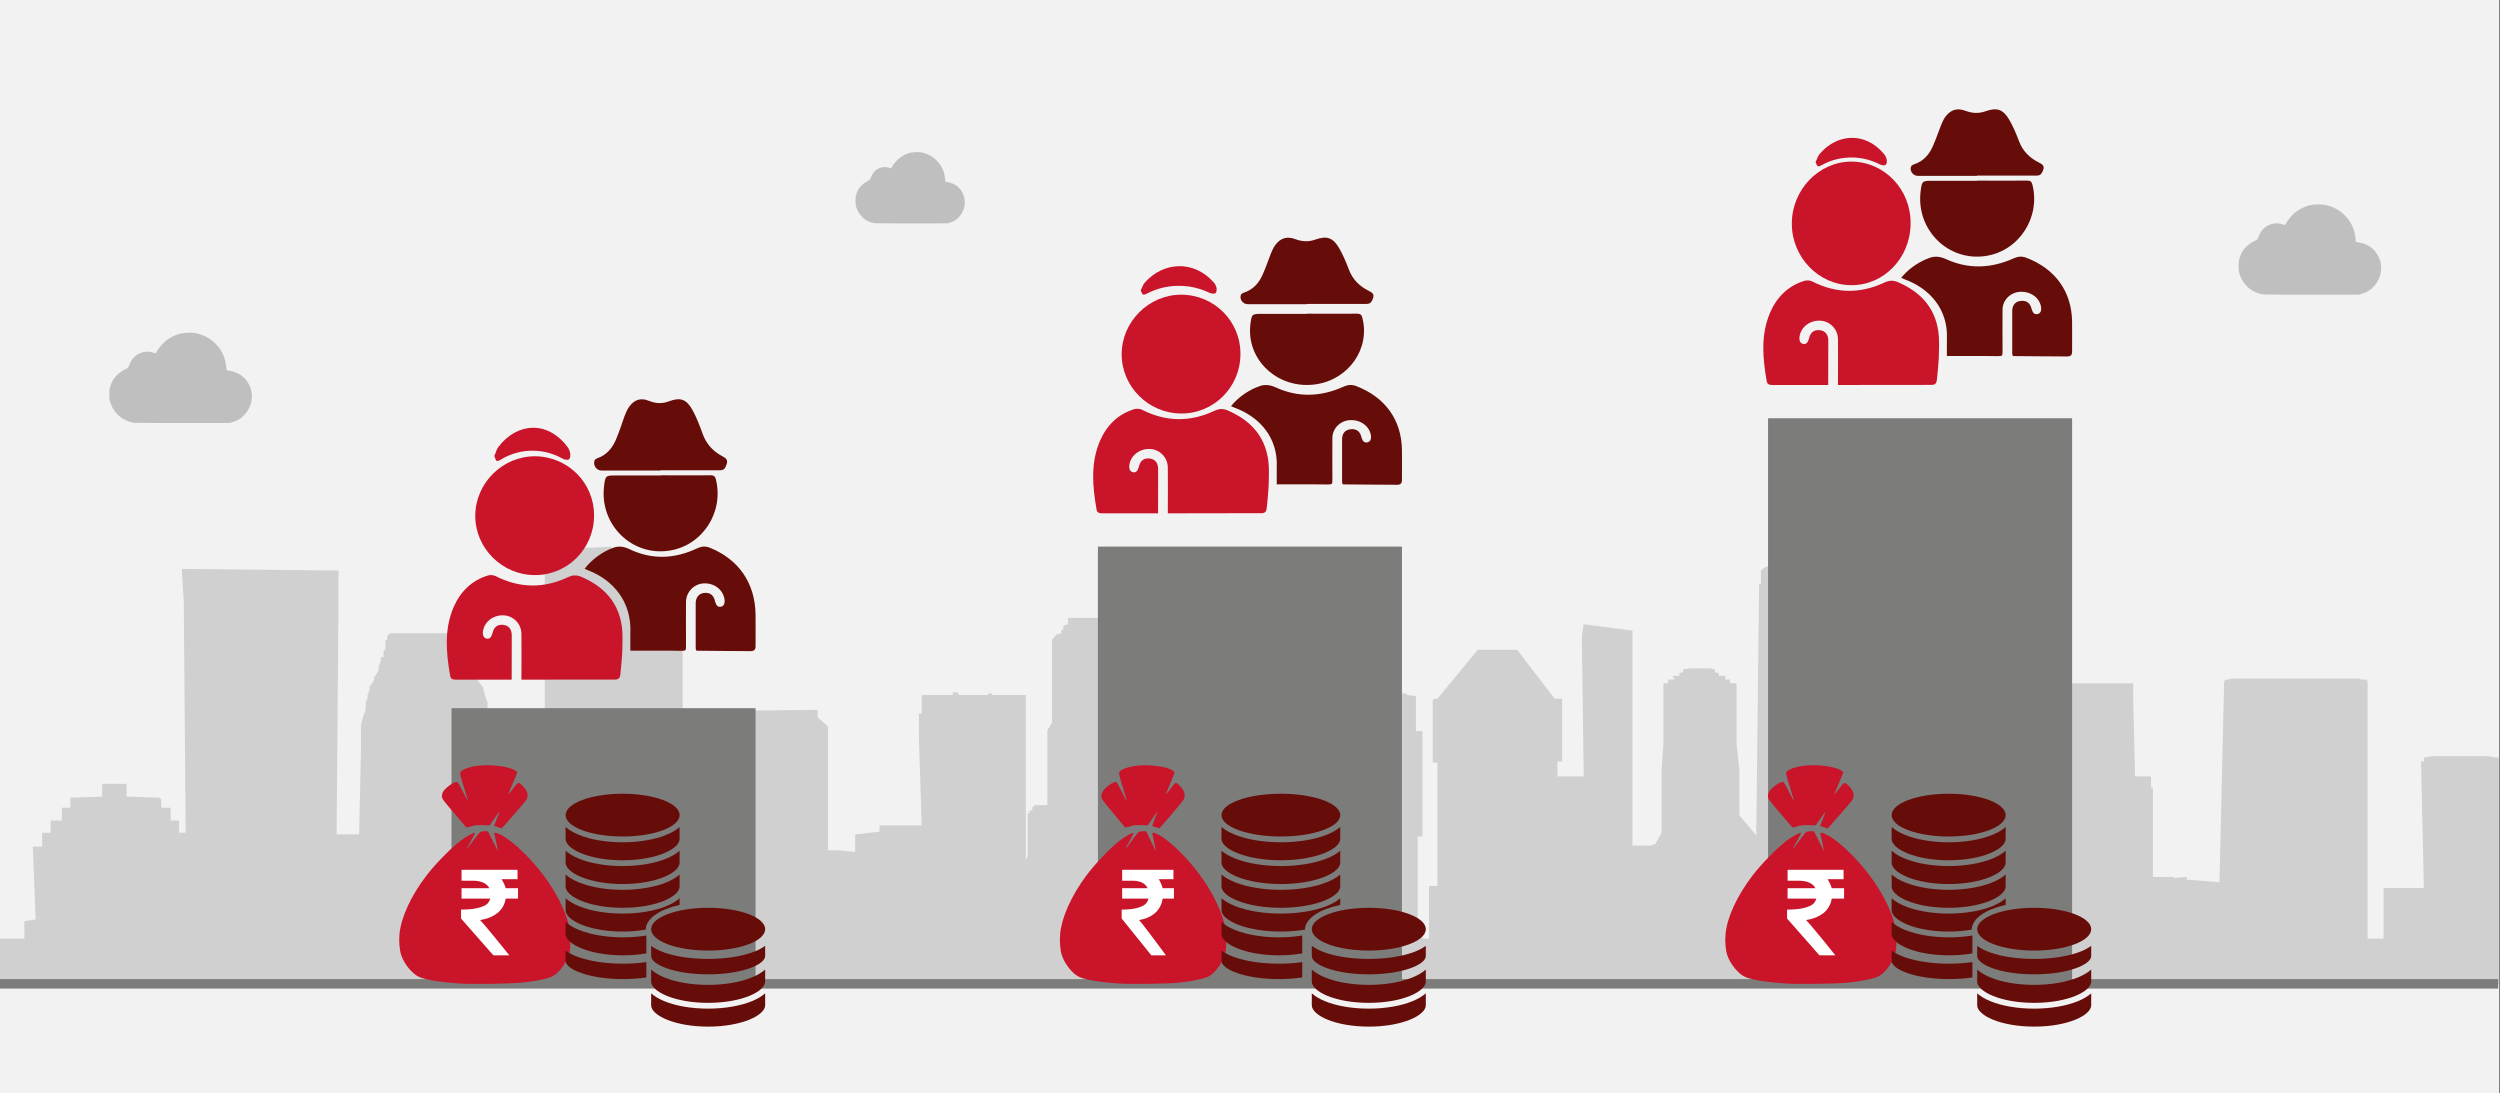 <svg width="526" height="230" xmlns="http://www.w3.org/2000/svg" xmlns:xlink="http://www.w3.org/1999/xlink" overflow="hidden"><rect width="100%" height="100%" fill="#808080" stroke="none"/><defs><clipPath id="clip0"><path d="M0 0 526 0 526 230 0 230Z" fill-rule="evenodd" clip-rule="evenodd"/></clipPath><clipPath id="clip1"><path d="M180 32 203 32 203 48 180 48Z" fill-rule="evenodd" clip-rule="evenodd"/></clipPath><clipPath id="clip2"><path d="M180 32 203 32 203 48 180 48Z" fill-rule="evenodd" clip-rule="evenodd"/></clipPath><clipPath id="clip3"><path d="M180 32 203 32 203 48 180 48Z" fill-rule="evenodd" clip-rule="evenodd"/></clipPath><clipPath id="clip4"><path d="M23 69 53 69 53 90 23 90Z" fill-rule="evenodd" clip-rule="evenodd"/></clipPath><clipPath id="clip5"><path d="M23 69 53 69 53 90 23 90Z" fill-rule="evenodd" clip-rule="evenodd"/></clipPath><clipPath id="clip6"><path d="M23 69 53 69 53 90 23 90Z" fill-rule="evenodd" clip-rule="evenodd"/></clipPath><clipPath id="clip7"><path d="M471 43 501 43 501 63 471 63Z" fill-rule="evenodd" clip-rule="evenodd"/></clipPath><clipPath id="clip8"><path d="M471 43 501 43 501 63 471 63Z" fill-rule="evenodd" clip-rule="evenodd"/></clipPath><clipPath id="clip9"><path d="M471 43 501 43 501 63 471 63Z" fill-rule="evenodd" clip-rule="evenodd"/></clipPath></defs><g clip-path="url(#clip0)"><rect x="0" y="0" width="525.239" height="230" fill="#FFFFFF" transform="scale(1.001 1)"/><rect x="0" y="0" width="525.239" height="230" fill="#F2F2F2" transform="scale(1.001 1)"/><path d="M525.239 90.881 525.239 44.433 522.874 44.097 511.246 44.097 509.472 44.433 509.472 44.433 509.472 45.217 508.88 45.217 508.88 45.44 509.472 71.854 503.756 71.854 500.997 71.854 500.997 82.487 497.647 82.487 497.647 28.54 497.647 28.316 497.252 27.98 496.267 27.98 495.873 27.757 494.493 27.757 493.508 27.757 471.237 27.757 469.857 27.757 468.872 27.757 468.478 27.98 467.886 27.98 467.492 28.316 466.507 70.623 459.609 70.063 459.609 69.504 456.849 69.728 456.849 69.504 456.258 69.504 455.864 69.504 454.878 69.504 453.893 69.504 453.499 69.504 452.513 69.504 452.513 50.701 452.119 50.701 452.119 48.35 451.725 48.35 448.769 48.35 448.375 32.01 448.375 29.324 448.375 28.764 447.98 28.764 430.637 28.764 430.242 28.764 430.242 29.324 430.242 32.01 430.242 48.127 429.848 48.127 426.498 48.127 422.753 48.127 421.768 48.127 421.768 37.046 419.008 36.711 393.387 37.046 393.978 9.737 393.387 9.513 393.387 8.954 393.387 7.946 393.387 6.827 391.022 3.917 390.234 3.917 372.102 3.917 370.722 4.477 370.131 5.037 370.131 6.044 370.131 7.163 370.131 7.946 369.737 7.946 369.737 8.73 369.145 60.774 365.598 56.521 365.598 47.007 365.006 41.523 365.006 28.764 363.627 28.764 363.627 28.764 363.627 27.98 362.641 27.98 362.641 27.98 362.641 27.197 361.853 27.197 361.262 27.197 361.262 26.637 360.473 26.414 360.473 26.414 360.473 25.854 359.488 25.63 355.349 25.63 353.772 25.854 353.772 26.414 353.772 26.414 352.984 26.637 352.984 27.197 352.984 27.197 351.604 27.197 351.999 27.98 351.604 27.98 350.619 27.98 350.619 28.764 350.619 28.764 349.634 28.764 349.634 41.523 349.239 47.007 349.239 60.214 347.86 62.676 347.269 62.676 347.269 62.9 345.889 62.9 345.889 62.9 344.115 62.9 344.115 62.9 343.13 62.9 343.13 29.324 343.13 17.684 332.881 16.341 332.487 18.803 332.881 48.35 327.363 48.35 327.363 47.343 327.363 47.343 327.363 45.217 327.363 45.217 327.757 45.217 327.757 45.217 328.348 45.217 328.348 45.217 328.348 45.217 328.348 32.234 328.348 32.01 328.348 32.01 328.348 32.01 327.757 32.01 327.757 32.01 327.363 32.01 327.363 32.01 326.771 32.01 326.771 32.01 326.771 32.01 318.888 21.713 310.61 21.713 302.135 32.01 302.135 32.01 302.135 32.01 302.135 32.01 302.135 32.01 301.741 32.01 301.741 32.01 301.15 32.234 301.15 32.234 301.15 32.234 301.15 45.217 301.15 45.217 301.15 45.217 301.15 45.44 301.741 45.44 302.135 45.44 302.135 45.44 302.135 47.567 302.135 47.567 302.135 47.567 302.135 71.406 300.362 71.406 300.362 82.487 298.982 82.487 298.982 79.017 297.997 79.017 297.997 60.998 298.982 60.998 298.982 38.837 297.602 38.837 297.602 31.45 295.632 31.226 295.632 31.226 295.632 30.89 295.237 30.89 295.237 30.89 294.646 30.89 294.646 30.89 294.252 30.89 294.252 30.667 293.858 30.667 293.267 30.667 292.872 30.667 292.478 30.667 291.099 30.331 289.128 30.667 289.128 30.667 288.734 30.667 288.142 30.667 287.748 30.667 287.748 30.667 287.354 30.89 286.763 30.89 286.763 30.89 286.368 30.89 286.368 30.89 286.368 31.226 286.368 31.226 284.398 31.45 284.398 38.837 283.018 38.837 283.018 60.998 284.003 60.998 284.003 79.017 280.85 79.017 280.85 64.243 273.361 64.243 272.375 64.243 272.375 65.027 272.375 65.027 270.01 65.027 268.631 65.027 268.631 61.557 267.645 61.557 267.645 57.304 266.266 57.304 266.266 57.304 266.266 57.304 266.266 57.304 265.871 57.304 265.871 57.304 265.477 57.304 265.477 57.304 264.886 57.304 264.886 57.304 264.492 57.304 264.492 57.304 263.9 57.304 262.521 57.304 261.732 57.304 261.732 54.954 259.762 54.954 257.397 54.954 257.397 58.983 257.397 58.983 256.608 58.983 256.608 62.676 255.623 62.676 255.623 64.467 255.229 64.467 255.229 64.467 254.637 64.467 254.637 64.467 254.637 62.9 252.864 62.9 252.864 61.557 252.864 61.333 250.893 61.557 250.893 54.394 243.6 54.73 243.6 62.9 242.615 62.9 242.615 82.487 242.615 82.487 242.615 73.757 238.87 73.757 238.87 63.124 237.491 57.64 236.899 38.613 236.111 37.046 236.111 19.586 235.52 18.467 234.731 18.243 234.731 17.684 234.731 17.46 234.14 17.46 234.14 16.676 234.14 16.676 233.352 16.341 233.352 15.333 233.352 14.998 232.761 14.998 224.877 14.998 224.483 14.998 224.483 15.333 224.483 16.341 223.497 16.676 223.497 16.676 223.497 17.46 223.103 17.46 223.103 17.684 223.103 18.243 222.118 18.467 221.132 19.586 221.132 37.046 220.147 38.613 220.147 54.954 220.147 54.73 220.147 54.73 220.147 54.394 220.147 54.394 217.979 54.394 217.388 54.394 217.388 54.73 217.388 54.73 216.994 54.73 216.994 54.954 216.994 55.289 216.994 55.289 216.994 55.289 216.994 55.513 216.402 55.513 216.402 55.513 216.402 56.073 216.008 56.073 216.008 56.073 216.008 65.027 215.614 66.034 215.614 40.404 215.614 38.837 215.614 35.144 215.614 35.144 215.614 33.8 215.614 31.226 208.519 31.226 208.519 30.89 207.73 30.89 207.73 31.226 201.621 31.226 201.227 30.667 200.241 30.667 200.241 31.226 193.737 31.226 193.737 33.8 193.737 35.144 193.146 35.144 193.146 38.837 193.146 40.404 193.737 58.647 185.262 58.647 184.868 58.647 184.868 59.99 184.868 59.99 179.744 60.55 179.744 64.243 176.394 63.907 174.028 63.907 174.028 55.737 174.028 55.737 174.028 37.83 171.861 35.927 171.861 35.927 171.861 34.584 171.861 34.36 149.393 34.584 149.393 68.496 146.633 68.496 146.633 68.944 143.48 67.713 143.48 10.297 142.494 10.073 141.115 9.513 138.356 9.29 135.005 8.954 131.26 8.954 129.487 8.954 129.487 3.917 128.501 0 124.757 0.224 121.012 0.224 118.253 0.783 115.888 1.007 114.902 1.567 114.508 2.127 114.508 10.521 114.508 76.331 114.114 76.331 113.128 76.331 112.734 64.467 112.143 62.341 112.143 60.55 111.749 58.983 110.763 57.864 110.369 57.304 107.019 57.08 105.639 57.08 105.245 57.864 104.259 58.647 103.865 60.214 103.865 62.117 103.274 42.307 103.274 40.74 103.274 40.74 103.274 40.404 103.274 39.061 103.274 37.494 102.88 35.927 102.486 34.36 102.486 32.793 101.894 31.226 101.5 29.547 100.515 28.316 100.121 26.637 99.529 25.071 98.741 24.063 98.741 23.727 99.135 23.504 99.135 23.28 99.135 23.28 99.135 23.28 98.741 23.28 98.741 22.944 98.741 22.496 98.741 21.937 98.15 21.713 98.15 21.153 98.15 20.817 98.15 20.37 98.15 20.034 97.755 19.586 97.755 19.251 97.755 18.803 97.361 18.243 81.989 18.243 81.397 18.803 81.397 19.027 81.397 19.586 81.003 19.81 81.003 20.37 81.003 20.817 81.003 21.153 81.003 21.713 80.609 21.937 80.609 22.496 80.609 22.72 80.609 23.28 80.018 23.28 80.018 24.287 79.623 25.071 79.623 25.854 79.229 26.637 78.638 27.533 78.638 27.98 78.244 28.764 77.653 29.547 77.653 30.331 77.258 31.226 77.258 32.01 76.864 32.793 76.864 34.36 76.273 35.927 75.879 37.494 75.879 39.061 75.879 40.74 75.879 40.964 75.879 42.307 75.485 60.55 70.754 60.55 71.149 11.08 71.149 5.037 38.235 4.701 38.235 5.484 38.629 11.64 39.023 60.214 37.644 60.214 37.644 57.64 37.644 57.64 37.644 57.64 37.644 57.64 37.644 57.64 35.87 57.64 35.87 55.289 35.87 55.289 35.87 54.954 35.87 54.954 35.87 54.954 35.279 54.954 33.899 54.954 33.899 53.163 33.899 53.163 33.505 52.827 33.505 52.827 33.505 52.827 33.505 52.827 26.607 52.603 26.607 52.38 26.607 52.38 26.607 52.38 26.607 52.38 26.607 52.044 26.607 52.044 26.607 51.82 26.607 51.484 26.607 51.26 26.607 51.26 26.607 51.036 26.607 50.701 26.607 50.701 26.607 50.701 26.607 50.701 26.607 49.917 21.483 49.917 21.483 52.603 14.782 52.827 14.782 52.827 14.782 52.827 14.782 54.954 13.008 54.954 13.008 54.954 13.008 54.954 13.008 54.954 13.008 57.64 11.234 57.64 10.643 57.64 10.643 57.64 10.643 57.64 10.643 57.64 10.643 60.214 9.263 60.214 9.263 60.214 9.263 60.214 8.869 60.214 8.869 60.214 8.869 60.214 8.869 60.214 8.869 60.214 8.869 63.124 6.898 63.124 7.489 78.457 5.124 78.793 5.124 82.487 0 82.487 0 92 525.239 92 525.239 90.881Z" fill="#D0D0D0" fill-rule="evenodd" transform="matrix(1.001 0 -0 1 0 115)"/><path d="M0 0 525.087 0" stroke="#7C7C7B" stroke-width="1.997" stroke-miterlimit="8" fill="none" fill-rule="evenodd" transform="matrix(1.001 0 -0 1 0 207)"/><rect x="0" y="0" width="63.907" height="119" fill="#7C7C7B" transform="matrix(1.001 0 -0 1 372 88)"/><path d="M18.646 22C17.656 22 16.682 22 15.692 22 15.709 18.862 15.726 14.517 15.692 12.344 15.658 10.223 14.001 8.551 11.934 8.465 9.765 8.379 7.904 9.81 7.613 11.81 7.494 12.672 7.767 13.241 8.382 13.362 8.98 13.482 9.355 13.12 9.595 12.258 9.885 10.948 10.636 10.344 11.849 10.465 12.976 10.585 13.659 11.361 13.659 12.672 13.659 15.086 13.659 18.948 13.642 22 9.714 22 5.786 21.983 1.841 22 1.192 22 0.833 21.828 0.714 21.19-0.14 16.293-0.567 11.448 1.431 6.758 2.883 3.447 5.223 1.137 8.689 0.068 9.168-0.053 9.851-0.019 10.295 0.223 15.333 2.792 20.422 2.826 25.495 0.43 26.468-0.019 27.271-0.053 28.244 0.344 32.924 2.344 36.067 5.602 36.801 10.81 37.04 12.603 36.92 14.431 36.886 16.276 36.801 17.827 36.647 19.414 36.477 20.965 36.391 21.655 36.118 21.983 35.315 21.983 29.782 21.966 24.214 22 18.646 22L18.646 22 18.646 22Z" fill="#C91429" fill-rule="evenodd" transform="matrix(1.001 0 -0 1 371 59)"/><path d="M9.621 20.918C9.621 19.629 9.587 18.49 9.621 17.366 9.912 11.041 5.975 6.713 0.805 4.798 0.514 4.682 0.325 4.599 0 4.451 1.455 2.7 3.184 1.445 5.204 0.553 5.324 0.52 5.41 0.47 5.529 0.437 6.779-0.141 7.909-0.141 9.33 0.47 14.106 2.7 18.951 2.502 23.727 0.322 24.651-0.075 25.422-0.108 26.346 0.239 32.406 2.584 35.813 7.308 35.933 13.584 35.967 15.698 35.933 17.796 35.933 19.91 35.967 20.62 35.693 21 34.923 21 31.208 20.967 27.442 20.967 23.675 20.918 23.59 20.918 23.556 20.884 23.436 20.835 23.402 20.686 23.35 20.488 23.35 20.323 23.35 17.35 23.35 14.393 23.35 11.421 23.35 10.165 24.035 9.422 25.165 9.307 26.38 9.191 27.151 9.769 27.425 11.024 27.664 11.834 28.024 12.197 28.64 12.081 29.256 11.966 29.53 11.421 29.41 10.595 29.119 8.679 27.27 7.308 25.079 7.391 23.008 7.473 21.364 9.075 21.313 11.09 21.279 13.783 21.313 16.524 21.313 19.216 21.313 19.415 21.313 19.646 21.313 19.844 21.313 20.901 21.313 20.934 20.218 20.934 18.352 20.901 16.503 20.901 14.637 20.901 13.216 20.901 11.846 20.901 10.425 20.901 10.186 20.918 9.895 20.918 9.621 20.918L9.621 20.918Z" fill="#660D0A" fill-rule="evenodd" transform="matrix(1.001 0 -0 1 400 54)"/><path d="M24.963 13.062C24.929 20.261 19.354 26.035 12.524 26 5.644 26-0.05 20.085 0 12.974 0.034 5.862 5.728 0 12.524 0 19.489 0.035 25.048 5.862 24.963 13.062L24.963 13.062Z" fill="#C91429" fill-rule="evenodd" transform="matrix(1.001 0 -0 1 377 34)"/><path d="M12.019 0C15.537 0 19.004 0.034 22.489 0 23.25 0 23.453 0.274 23.605 0.889 25.314 7.8 20.764 14.795 13.812 15.856 5.947 17.07-0.802 10.434 0.077 2.429 0.365 0.034 0.365 0.034 2.716 0.034 5.828 0.034 8.94 0.034 12.019 0.034 12.019 0.034 12.019 0.034 12.019 0L12.019 0Z" fill="#660D0A" fill-rule="evenodd" transform="matrix(1.001 0 -0 1 404 38)"/><path d="M13.954 14C9.829 14 5.67 14 1.511 14 0.521 14-0.267 12.989 0.085 12.043 0.169 11.845 0.404 11.695 0.605 11.612 2.752 10.949 4.01 9.407 4.798 7.451 5.385 6.108 5.871 4.698 6.374 3.372 6.576 2.908 6.777 2.427 7.012 1.996 8.118 0.189 9.661-0.442 11.64 0.354 13.066 0.868 14.374 0.902 15.799 0.388 18.13-0.425 19.405-0.01 20.679 2.112 21.518 3.554 22.189 5.13 22.776 6.705 23.564 8.777 24.956 10.187 26.901 11.165 28.092 11.745 28.176 12.11 27.656 13.237 27.371 13.834 26.985 13.95 26.398 13.95 22.239 13.95 18.113 13.95 13.954 13.95L13.954 14 13.954 14Z" fill="#660D0A" fill-rule="evenodd" transform="matrix(1.001 0 -0 1 402 23)"/><path d="M0 5.083C0.279 4.572 0.427 3.952 0.771 3.502 4.414-0.929 10.419-1.362 14.373 3.394 14.652 3.719 14.882 4.169 14.947 4.572 15.029 4.943 14.947 5.517 14.718 5.703 14.488 5.842 13.864 5.78 13.52 5.594 11.731 4.68 9.795 4.169 7.744 4.138 5.415 4.107 3.249 4.649 1.28 5.749 1.001 5.904 0.623 6.074 0.459 5.966 0.23 5.826 0.197 5.455 0 5.083L0 5.083Z" fill="#C91429" fill-rule="evenodd" transform="matrix(1.001 0 -0 1 382 29)"/><rect x="0" y="0" width="63.907" height="92" fill="#7C7C7B" transform="matrix(1.001 0 -0 1 231 115)"/><path d="M18.646 22C17.656 22 16.682 22 15.692 22 15.709 18.862 15.726 14.517 15.692 12.344 15.658 10.223 14.001 8.551 11.934 8.465 9.765 8.379 7.904 9.81 7.613 11.81 7.494 12.672 7.767 13.241 8.382 13.362 8.98 13.482 9.355 13.12 9.595 12.258 9.885 10.948 10.636 10.344 11.849 10.465 12.976 10.585 13.659 11.361 13.659 12.672 13.659 15.086 13.659 18.948 13.642 22 9.714 22 5.786 21.983 1.841 22 1.192 22 0.833 21.828 0.714 21.19-0.14 16.293-0.567 11.448 1.431 6.758 2.883 3.447 5.223 1.137 8.689 0.068 9.168-0.053 9.851-0.019 10.295 0.223 15.333 2.792 20.422 2.826 25.495 0.43 26.468-0.019 27.271-0.053 28.244 0.344 32.924 2.344 36.067 5.602 36.801 10.81 37.04 12.603 36.92 14.431 36.886 16.276 36.801 17.827 36.647 19.414 36.477 20.965 36.391 21.655 36.118 21.983 35.315 21.983 29.782 21.966 24.214 22 18.646 22L18.646 22 18.646 22Z" fill="#C91429" fill-rule="evenodd" transform="matrix(1.001 0 -0 1 230 86)"/><path d="M9.621 20.918C9.621 19.629 9.587 18.49 9.621 17.366 9.912 11.041 5.975 6.713 0.805 4.798 0.514 4.682 0.325 4.599 0 4.451 1.455 2.7 3.184 1.445 5.204 0.553 5.324 0.52 5.41 0.47 5.529 0.437 6.779-0.141 7.909-0.141 9.33 0.47 14.106 2.7 18.951 2.502 23.727 0.322 24.651-0.075 25.422-0.108 26.346 0.239 32.406 2.584 35.813 7.308 35.933 13.584 35.967 15.698 35.933 17.796 35.933 19.91 35.967 20.62 35.693 21 34.923 21 31.208 20.967 27.442 20.967 23.675 20.918 23.59 20.918 23.556 20.884 23.436 20.835 23.402 20.686 23.35 20.488 23.35 20.323 23.35 17.35 23.35 14.393 23.35 11.421 23.35 10.165 24.035 9.422 25.165 9.307 26.38 9.191 27.151 9.769 27.425 11.024 27.664 11.834 28.024 12.197 28.64 12.081 29.256 11.966 29.53 11.421 29.41 10.595 29.119 8.679 27.27 7.308 25.079 7.391 23.008 7.473 21.364 9.075 21.313 11.09 21.279 13.783 21.313 16.524 21.313 19.216 21.313 19.415 21.313 19.646 21.313 19.844 21.313 20.901 21.313 20.934 20.218 20.934 18.352 20.901 16.503 20.901 14.637 20.901 13.216 20.901 11.846 20.901 10.425 20.901 10.186 20.918 9.895 20.918 9.621 20.918L9.621 20.918Z" fill="#660D0A" fill-rule="evenodd" transform="matrix(1.001 0 -0 1 259 81)"/><path d="M24.963 12.559C24.929 19.482 19.354 25.034 12.524 25 5.644 25-0.05 19.313 0 12.475 0.034 5.636 5.728 0 12.524 0 19.489 0.034 25.048 5.636 24.963 12.559L24.963 12.559Z" fill="#C91429" fill-rule="evenodd" transform="matrix(1.001 0 -0 1 236 62)"/><path d="M12.019 0C15.537 0 19.004 0.032 22.489 0 23.25 0 23.453 0.257 23.605 0.834 25.314 7.312 20.764 13.871 13.812 14.865 5.947 16.004-0.802 9.782 0.077 2.277 0.365 0.032 0.365 0.032 2.716 0.032 5.828 0.032 8.94 0.032 12.019 0.032 12.019 0.032 12.019 0.032 12.019 0L12.019 0Z" fill="#660D0A" fill-rule="evenodd" transform="matrix(1.001 0 -0 1 263 66)"/><path d="M13.954 14C9.829 14 5.67 14 1.511 14 0.521 14-0.267 12.989 0.085 12.043 0.169 11.845 0.404 11.695 0.605 11.612 2.752 10.949 4.01 9.407 4.798 7.451 5.385 6.108 5.871 4.698 6.374 3.372 6.576 2.908 6.777 2.427 7.012 1.996 8.118 0.189 9.661-0.442 11.64 0.354 13.066 0.868 14.374 0.902 15.799 0.388 18.13-0.425 19.405-0.01 20.679 2.112 21.518 3.554 22.189 5.13 22.776 6.705 23.564 8.777 24.956 10.187 26.901 11.165 28.092 11.745 28.176 12.11 27.656 13.237 27.371 13.834 26.985 13.95 26.398 13.95 22.239 13.95 18.113 13.95 13.954 13.95L13.954 14 13.954 14Z" fill="#660D0A" fill-rule="evenodd" transform="matrix(1.001 0 -0 1 261 50)"/><path d="M0 5.083C0.298 4.572 0.455 3.952 0.823 3.502 4.708-0.929 11.114-1.362 15.331 3.394 15.629 3.719 15.874 4.169 15.944 4.572 16.031 4.943 15.944 5.517 15.699 5.703 15.454 5.842 14.789 5.78 14.421 5.594 12.514 4.68 10.448 4.169 8.261 4.138 5.776 4.107 3.465 4.649 1.365 5.749 1.068 5.904 0.665 6.074 0.49 5.966 0.245 5.826 0.21 5.455 0 5.083L0 5.083Z" fill="#C91429" fill-rule="evenodd" transform="matrix(1.001 0 -0 1 240 56)"/><rect x="0" y="0" width="63.907" height="58" fill="#7C7C7B" transform="matrix(1.001 0 -0 1 95 149)"/><path d="M18.646 22C17.656 22 16.682 22 15.692 22 15.709 18.862 15.726 14.517 15.692 12.344 15.658 10.223 14.001 8.551 11.934 8.465 9.765 8.379 7.904 9.81 7.613 11.81 7.494 12.672 7.767 13.241 8.382 13.362 8.98 13.482 9.355 13.12 9.595 12.258 9.885 10.948 10.636 10.344 11.849 10.465 12.976 10.585 13.659 11.361 13.659 12.672 13.659 15.086 13.659 18.948 13.642 22 9.714 22 5.786 21.983 1.841 22 1.192 22 0.833 21.828 0.714 21.19-0.14 16.293-0.567 11.448 1.431 6.758 2.883 3.447 5.223 1.137 8.689 0.068 9.168-0.053 9.851-0.019 10.295 0.223 15.333 2.792 20.422 2.826 25.495 0.43 26.468-0.019 27.271-0.053 28.244 0.344 32.924 2.344 36.067 5.602 36.801 10.81 37.04 12.603 36.92 14.431 36.886 16.276 36.801 17.827 36.647 19.414 36.477 20.965 36.391 21.655 36.118 21.983 35.315 21.983 29.782 21.966 24.214 22 18.646 22L18.646 22 18.646 22Z" fill="#C91429" fill-rule="evenodd" transform="matrix(1.001 0 -0 1 94 121)"/><path d="M9.621 21.913C9.621 20.564 9.587 19.37 9.621 18.193 9.912 11.566 5.975 7.033 0.805 5.026 0.514 4.905 0.325 4.818 0 4.663 1.455 2.829 3.184 1.514 5.204 0.579 5.324 0.545 5.41 0.493 5.529 0.458 6.779-0.147 7.909-0.147 9.33 0.493 14.106 2.829 18.951 2.621 23.727 0.337 24.651-0.078 25.422-0.113 26.346 0.25 32.406 2.708 35.813 7.656 35.933 14.231 35.967 16.446 35.933 18.643 35.933 20.858 35.967 21.602 35.693 22 34.923 22 31.208 21.965 27.442 21.965 23.675 21.913 23.59 21.913 23.556 21.879 23.436 21.827 23.402 21.671 23.35 21.464 23.35 21.291 23.35 18.176 23.35 15.079 23.35 11.964 23.35 10.649 24.035 9.871 25.165 9.75 26.38 9.629 27.151 10.234 27.425 11.549 27.664 12.397 28.024 12.778 28.64 12.657 29.256 12.535 29.53 11.964 29.41 11.099 29.119 9.092 27.27 7.656 25.079 7.743 23.008 7.829 21.364 9.507 21.313 11.618 21.279 14.439 21.313 17.311 21.313 20.131 21.313 20.339 21.313 20.581 21.313 20.789 21.313 21.896 21.313 21.931 20.218 21.931 18.352 21.896 16.503 21.896 14.637 21.896 13.216 21.896 11.846 21.896 10.425 21.896 10.186 21.913 9.895 21.913 9.621 21.913L9.621 21.913Z" fill="#660D0A" fill-rule="evenodd" transform="matrix(1.001 0 -0 1 123 115)"/><path d="M24.963 12.559C24.929 19.482 19.354 25.034 12.524 25 5.644 25-0.05 19.313 0 12.475 0.034 5.636 5.728 0 12.524 0 19.489 0.034 25.048 5.636 24.963 12.559L24.963 12.559Z" fill="#C91429" fill-rule="evenodd" transform="matrix(1.001 0 -0 1 100 96)"/><path d="M12.019 0C15.537 0 19.004 0.034 22.489 0 23.25 0 23.453 0.274 23.605 0.889 25.314 7.8 20.764 14.796 13.812 15.856 5.947 17.07-0.802 10.434 0.077 2.429 0.365 0.034 0.365 0.034 2.716 0.034 5.828 0.034 8.94 0.034 12.019 0.034 12.019 0.034 12.019 0.034 12.019 0L12.019 0Z" fill="#660D0A" fill-rule="evenodd" transform="matrix(1.001 0 -0 1 127 100)"/><path d="M13.954 15C9.829 15 5.67 15 1.511 15 0.521 15-0.267 13.916 0.085 12.904 0.169 12.691 0.404 12.531 0.605 12.442 2.752 11.731 4.01 10.079 4.798 7.983 5.385 6.544 5.871 5.034 6.374 3.613 6.576 3.115 6.777 2.6 7.012 2.138 8.118 0.202 9.661-0.473 11.64 0.38 13.066 0.93 14.374 0.966 15.799 0.415 18.13-0.455 19.405-0.011 20.679 2.263 21.518 3.808 22.189 5.496 22.776 7.184 23.564 9.404 24.956 10.914 26.901 11.962 28.092 12.584 28.176 12.975 27.656 14.183 27.371 14.822 26.985 14.947 26.398 14.947 22.239 14.947 18.113 14.947 13.954 14.947L13.954 15 13.954 15Z" fill="#660D0A" fill-rule="evenodd" transform="matrix(1.001 0 -0 1 125 84)"/><path d="M0 5.93C0.298 5.333 0.455 4.61 0.823 4.086 4.708-1.083 11.114-1.589 15.331 3.96 15.629 4.339 15.874 4.863 15.944 5.333 16.031 5.767 15.944 6.436 15.699 6.653 15.454 6.816 14.789 6.743 14.421 6.526 12.514 5.46 10.448 4.863 8.261 4.827 5.776 4.791 3.465 5.424 1.365 6.707 1.068 6.888 0.665 7.087 0.49 6.96 0.245 6.798 0.21 6.364 0 5.93L0 5.93Z" fill="#C91429" fill-rule="evenodd" transform="matrix(1.001 0 -0 1 104 90)"/><path d="M18.162 0.001C17.394 0.011 16.658 0.068 16.017 0.178 14.525 0.437 13.378 0.858 12.978 1.296 12.671 1.631 12.709 1.817 13.787 5.265 14.186 6.54 14.497 7.596 14.48 7.613 14.463 7.63 13.961 6.698 13.364 5.54 12.328 3.53 12.263 3.441 11.903 3.53 11.076 3.734 9.556 4.913 9.171 5.648 9.056 5.87 8.961 6.281 8.961 6.562 8.961 7.013 9.258 7.421 11.473 10.013 12.855 11.63 14.033 13.005 14.091 13.069 14.149 13.134 14.614 13.048 15.124 12.877 15.876 12.627 16.333 12.576 17.527 12.609L19.002 12.649 20.024 11.178C20.586 10.369 21.065 9.725 21.087 9.747 21.109 9.769 20.863 10.428 20.541 11.213 20.218 11.997 19.954 12.677 19.954 12.725 19.954 12.772 20.301 12.917 20.724 13.046L20.724 13.046C21.147 13.176 21.502 13.289 21.513 13.298 21.561 13.34 26.324 7.866 26.638 7.408 27.263 6.497 27.034 5.434 25.991 4.399 25.034 3.45 25.06 3.443 23.959 4.897 23.417 5.614 22.955 6.182 22.934 6.161 22.893 6.121 23.321 5.066 24.262 2.88 24.553 2.204 24.791 1.58 24.791 1.493 24.791 1.405 24.537 1.193 24.227 1.02 23.06 0.371 20.466-0.027 18.162 0.001ZM17.937 13.895C17.546 13.895 17.121 13.977 16.994 14.076 16.866 14.176 16.19 15.024 15.491 15.961 14.792 16.898 14.196 17.665 14.166 17.665 14.136 17.665 14.536 16.904 15.054 15.974 15.573 15.043 15.968 14.254 15.933 14.219 15.79 14.078 14.168 14.945 13.101 15.732 11.022 17.267 7.529 20.818 5.64 23.32 2.419 27.582 0.377 32.047 0.051 35.537-0.087 37.008 0.063 38.874 0.401 39.919 1.036 41.879 2.882 44.081 4.343 44.621 5.983 45.228 8.894 45.681 12.803 45.936 15.481 46.111 23.235 45.992 25.817 45.736 28.237 45.496 30.583 45.055 31.76 44.619 33.325 44.04 35.052 41.869 35.728 39.632 36.048 38.572 36.086 35.589 35.797 34.267 34.675 29.153 31.085 23.26 26.124 18.39 24.244 16.544 22.66 15.306 21.316 14.63 20.21 14.074 19.888 14.051 20.012 14.539 20.272 15.564 20.799 18.114 20.738 18.053 20.699 18.015 20.213 17.064 19.658 15.939L18.649 13.895Z" fill="#C91429" fill-rule="evenodd" transform="matrix(1.001 0 -0 1 84 161)"/><path d="M11.983 3.872C9.392 3.872 9.392 3.872 9.392 3.872 9.176 3.14 8.852 2.512 8.528 1.988 11.875 1.988 11.875 1.988 11.875 1.988 11.875 0 11.875 0 11.875 0 0.108 0 0.108 0 0.108 0 0.108 2.302 0.108 2.302 0.108 2.302 2.483 2.302 2.483 2.302 2.483 2.302 4.318 2.302 5.506 2.93 5.937 3.872 0.108 3.872 0.108 3.872 0.108 3.872 0.108 6.07 0.108 6.07 0.108 6.07 6.153 6.07 6.153 6.07 6.153 6.07 5.937 6.802 5.506 7.326 4.75 7.64 2.915 8.477 0 8.372 0 8.372 0 10.256 0 10.256 0 10.256 6.801 18 6.801 18 6.801 18 10.148 18 10.148 18 10.148 18 10.148 18 5.398 12.035 3.994 10.57 5.506 10.361 6.693 9.837 7.665 9.105 8.636 8.267 9.176 7.326 9.392 6.07 11.983 6.07 11.983 6.07 11.983 6.07 11.983 3.872 11.983 3.872 11.983 3.872" fill="#FFFFFF" fill-rule="evenodd" transform="matrix(1.001 0 -0 1 97 183)"/><path d="M11.982 7C19.046 7 23.965 4.629 23.965 2.5L23.965 0C23.267 0.613 22.358 1.167 21.21 1.639 18.734 2.658 15.46 3.218 11.985 3.218 8.51 3.218 5.233 2.657 2.757 1.639 1.61 1.167 0.684 0.613 0 0L0 2.5C-0 4.629 4.919 7 11.982 7Z" fill="#660D0A" fill-rule="evenodd" transform="matrix(1.001 0 -0 1 119 184)"/><path d="M11.982 7C19.046 7 23.965 4.629 23.965 2.5L23.965 0C23.267 0.613 22.358 1.167 21.21 1.639 18.734 2.658 15.46 3.218 11.985 3.218 8.51 3.218 5.233 2.657 2.757 1.639 1.61 1.167 0.684 0.613 0 0L0 2.5C-0 4.629 4.919 7 11.982 7Z" fill="#660D0A" fill-rule="evenodd" transform="matrix(1.001 0 -0 1 119 179)"/><path d="M11.982 7C19.046 7 23.965 4.629 23.965 2.5L23.965 0C23.267 0.613 22.358 1.167 21.21 1.639 18.734 2.658 15.46 3.218 11.985 3.218 8.51 3.218 5.233 2.657 2.757 1.639 1.61 1.167 0.684 0.613 0 0L0 2.5C-0 4.629 4.919 7 11.982 7Z" fill="#660D0A" fill-rule="evenodd" transform="matrix(1.001 0 -0 1 119 174)"/><path d="M23.965 4.5C23.965 6.985 18.601 9 11.983 9 5.365 9 0 6.985 0 4.5 0 2.015 5.365 0 11.983 0 18.601 0 23.965 2.015 23.965 4.5Z" fill="#660D0A" fill-rule="evenodd" transform="matrix(1.001 0 -0 1 119 167)"/><path d="M2.775 1.405C1.62 1 0.688 0.525 0 0L0 2.144C0 3.968 4.968 6 12.076 6 13.718 6.005 15.357 5.888 16.975 5.651L16.975 2.426C15.355 2.652 13.717 2.763 12.076 2.759 8.58 2.759 5.267 2.278 2.775 1.405Z" fill="#660D0A" fill-rule="evenodd" transform="matrix(1.001 0 -0 1 119 200)"/><path d="M23.965 1.385 23.965 0C23.267 0.613 22.358 1.167 21.21 1.639 18.734 2.658 15.46 3.218 11.985 3.218 8.51 3.218 5.233 2.657 2.757 1.639 1.61 1.167 0.684 0.613 0 0L0 2.5C0 4.629 4.921 7 11.985 7 13.612 7.005 15.236 6.869 16.84 6.593 16.879 4.913 18.348 3.393 20.99 2.306 21.958 1.921 22.952 1.613 23.965 1.385Z" fill="#660D0A" fill-rule="evenodd" transform="matrix(1.001 0 -0 1 119 189)"/><path d="M2.775 1.639C1.62 1.167 0.688 0.613 0 0L0 2.5C0 4.628 4.968 7 12.076 7 13.718 7.006 15.357 6.87 16.975 6.593L16.975 2.831C15.355 3.094 13.717 3.223 12.076 3.218 8.58 3.218 5.267 2.658 2.775 1.639Z" fill="#660D0A" fill-rule="evenodd" transform="matrix(1.001 0 -0 1 119 194)"/><path d="M11.963 3.218C8.489 3.218 5.219 2.657 2.743 1.639 1.595 1.167 0.698 0.613 0 0L0 2.5C0 4.629 4.919 7 11.983 7 19.046 7 23.965 4.629 23.965 2.5L23.965 0C23.267 0.613 22.347 1.167 21.2 1.639 18.724 2.657 15.438 3.218 11.963 3.218Z" fill="#660D0A" fill-rule="evenodd" transform="matrix(1.001 0 -0 1 137 204)"/><path d="M11.963 2.758C8.489 2.758 5.219 2.278 2.743 1.405 1.595 1 0.698 0.526 0 0L0 2.143C0 3.967 4.919 6 11.983 6 19.046 6 23.965 3.967 23.965 2.143L23.965 0C23.267 0.525 22.347 1 21.2 1.405 18.724 2.278 15.438 2.758 11.963 2.758Z" fill="#660D0A" fill-rule="evenodd" transform="matrix(1.001 0 -0 1 137 199)"/><path d="M23.965 4.5C23.965 6.985 18.601 9 11.983 9 5.365 9 0 6.985 0 4.5 0 2.015 5.365 0 11.983 0 18.601 0 23.965 2.015 23.965 4.5Z" fill="#660D0A" fill-rule="evenodd" transform="matrix(1.001 0 -0 1 137 191)"/><path d="M11.963 3.218C8.489 3.218 5.219 2.657 2.743 1.639 1.595 1.167 0.698 0.613 0 0L0 2.5C0 4.629 4.919 7 11.983 7 19.046 7 23.965 4.629 23.965 2.5L23.965 0C23.267 0.613 22.347 1.167 21.2 1.639 18.723 2.657 15.438 3.218 11.963 3.218Z" fill="#660D0A" fill-rule="evenodd" transform="matrix(1.001 0 -0 1 137 209)"/><path d="M17.657 0.001C16.911 0.011 16.195 0.068 15.573 0.178 14.121 0.437 13.006 0.858 12.617 1.296 12.319 1.631 12.356 1.817 13.404 5.265 13.791 6.54 14.095 7.596 14.078 7.613 14.061 7.63 13.573 6.698 12.993 5.54 11.986 3.53 11.922 3.441 11.572 3.53 10.768 3.734 9.29 4.913 8.917 5.648 8.804 5.87 8.712 6.281 8.712 6.562 8.712 7.013 9.001 7.421 11.155 10.013 12.498 11.63 13.643 13.005 13.7 13.069 13.756 13.134 14.208 13.048 14.704 12.877 15.435 12.627 15.879 12.576 17.04 12.609L18.474 12.649 19.468 11.178C20.014 10.369 20.48 9.725 20.501 9.747 20.522 9.769 20.284 10.428 19.97 11.213 19.657 11.997 19.4 12.677 19.4 12.725 19.4 12.772 19.737 12.917 20.148 13.046L20.148 13.046C20.56 13.176 20.904 13.289 20.915 13.298 20.962 13.34 25.593 7.866 25.898 7.408 26.506 6.497 26.283 5.434 25.269 4.399 24.338 3.45 24.364 3.443 23.294 4.897 22.766 5.614 22.318 6.182 22.297 6.161 22.258 6.121 22.673 5.066 23.588 2.88 23.871 2.204 24.102 1.58 24.102 1.493 24.102 1.405 23.856 1.193 23.554 1.02 22.419 0.371 19.898-0.027 17.657 0.001ZM17.439 13.895C17.058 13.895 16.645 13.977 16.521 14.076 16.398 14.176 15.74 15.024 15.061 15.961 14.382 16.898 13.802 17.665 13.773 17.665 13.743 17.665 14.132 16.904 14.636 15.974 15.14 15.043 15.525 14.254 15.49 14.219 15.352 14.078 13.775 14.945 12.738 15.732 10.716 17.267 7.32 20.818 5.483 23.32 2.352 27.582 0.367 32.047 0.049 35.537-0.084 37.008 0.061 38.874 0.39 39.919 1.007 41.879 2.802 44.081 4.222 44.621 5.817 45.228 8.647 45.681 12.448 45.936 15.051 46.111 22.59 45.992 25.1 45.736 27.453 45.496 29.733 45.055 30.878 44.619 32.399 44.04 34.078 41.869 34.735 39.632 35.047 38.572 35.084 35.589 34.802 34.267 33.712 29.153 30.222 23.26 25.398 18.39 23.57 16.544 22.03 15.306 20.724 14.63 19.648 14.074 19.336 14.051 19.456 14.539 19.709 15.564 20.221 18.114 20.162 18.053 20.124 18.015 19.652 17.064 19.112 15.939L18.131 13.895Z" fill="#C91429" fill-rule="evenodd" transform="matrix(1.001 0 -0 1 223 161)"/><path d="M10.984 3.872C8.609 3.872 8.609 3.872 8.609 3.872 8.411 3.14 8.114 2.512 7.817 1.988 10.885 1.988 10.885 1.988 10.885 1.988 10.885 0 10.885 0 10.885 0 0.099 0 0.099 0 0.099 0 0.099 2.302 0.099 2.302 0.099 2.302 2.276 2.302 2.276 2.302 2.276 2.302 3.958 2.302 5.047 2.93 5.443 3.872 0.099 3.872 0.099 3.872 0.099 3.872 0.099 6.07 0.099 6.07 0.099 6.07 5.64 6.07 5.64 6.07 5.64 6.07 5.443 6.802 5.047 7.326 4.354 7.64 2.672 8.477 0 8.372 0 8.372 0 10.256 0 10.256 0 10.256 6.234 18 6.234 18 6.234 18 9.302 18 9.302 18 9.302 18 9.302 18 4.948 12.035 3.661 10.57 5.047 10.361 6.135 9.837 7.026 9.105 7.916 8.267 8.411 7.326 8.609 6.07 10.984 6.07 10.984 6.07 10.984 6.07 10.984 3.872 10.984 3.872 10.984 3.872" fill="#FFFFFF" fill-rule="evenodd" transform="matrix(1.001 0 -0 1 236 183)"/><path d="M12.482 7C19.84 7 24.964 4.629 24.964 2.5L24.964 0C24.237 0.613 23.29 1.167 22.094 1.639 19.515 2.658 16.104 3.218 12.485 3.218 8.865 3.218 5.451 2.657 2.872 1.639 1.677 1.167 0.712 0.613 0 0L0 2.5C-0 4.629 5.124 7 12.482 7Z" fill="#660D0A" fill-rule="evenodd" transform="matrix(1.001 0 -0 1 257 184)"/><path d="M12.482 7C19.84 7 24.964 4.629 24.964 2.5L24.964 0C24.237 0.613 23.29 1.167 22.094 1.639 19.515 2.658 16.104 3.218 12.485 3.218 8.865 3.218 5.451 2.657 2.872 1.639 1.677 1.167 0.712 0.613 0 0L0 2.5C-0 4.629 5.124 7 12.482 7Z" fill="#660D0A" fill-rule="evenodd" transform="matrix(1.001 0 -0 1 257 179)"/><path d="M12.482 7C19.84 7 24.964 4.629 24.964 2.5L24.964 0C24.237 0.613 23.29 1.167 22.094 1.639 19.515 2.658 16.104 3.218 12.485 3.218 8.865 3.218 5.451 2.657 2.872 1.639 1.677 1.167 0.712 0.613 0 0L0 2.5C-0 4.629 5.124 7 12.482 7Z" fill="#660D0A" fill-rule="evenodd" transform="matrix(1.001 0 -0 1 257 174)"/><path d="M24.964 4.5C24.964 6.985 19.376 9 12.482 9 5.588 9 0 6.985 0 4.5 0 2.015 5.588 0 12.482 0 19.376 0 24.964 2.015 24.964 4.5Z" fill="#660D0A" fill-rule="evenodd" transform="matrix(1.001 0 -0 1 257 167)"/><path d="M2.775 1.405C1.62 1 0.688 0.525 0 0L0 2.144C0 3.968 4.968 6 12.076 6 13.718 6.005 15.357 5.888 16.975 5.651L16.975 2.426C15.355 2.652 13.717 2.763 12.076 2.759 8.58 2.759 5.267 2.278 2.775 1.405Z" fill="#660D0A" fill-rule="evenodd" transform="matrix(1.001 0 -0 1 257 200)"/><path d="M24.964 1.385 24.964 0C24.237 0.613 23.29 1.167 22.094 1.639 19.515 2.658 16.104 3.218 12.485 3.218 8.865 3.218 5.451 2.657 2.872 1.639 1.677 1.167 0.712 0.613 0 0L0 2.5C0 4.629 5.126 7 12.485 7 14.179 7.005 15.87 6.869 17.542 6.593 17.582 4.913 19.112 3.393 21.865 2.306 22.872 1.921 23.909 1.613 24.964 1.385Z" fill="#660D0A" fill-rule="evenodd" transform="matrix(1.001 0 -0 1 257 189)"/><path d="M2.775 1.639C1.62 1.167 0.688 0.613 0 0L0 2.5C0 4.628 4.968 7 12.076 7 13.718 7.006 15.357 6.87 16.975 6.593L16.975 2.831C15.355 3.094 13.717 3.223 12.076 3.218 8.58 3.218 5.267 2.658 2.775 1.639Z" fill="#660D0A" fill-rule="evenodd" transform="matrix(1.001 0 -0 1 257 194)"/><path d="M11.963 3.218C8.489 3.218 5.219 2.657 2.743 1.639 1.595 1.167 0.698 0.613 0 0L0 2.5C0 4.629 4.919 7 11.983 7 19.046 7 23.965 4.629 23.965 2.5L23.965 0C23.267 0.613 22.347 1.167 21.2 1.639 18.724 2.657 15.438 3.218 11.963 3.218Z" fill="#660D0A" fill-rule="evenodd" transform="matrix(1.001 0 -0 1 276 204)"/><path d="M11.963 2.758C8.489 2.758 5.219 2.278 2.743 1.405 1.595 1 0.698 0.526 0 0L0 2.143C0 3.967 4.919 6 11.983 6 19.046 6 23.965 3.967 23.965 2.143L23.965 0C23.267 0.525 22.347 1 21.2 1.405 18.724 2.278 15.438 2.758 11.963 2.758Z" fill="#660D0A" fill-rule="evenodd" transform="matrix(1.001 0 -0 1 276 199)"/><path d="M23.965 4.5C23.965 6.985 18.601 9 11.983 9 5.365 9 0 6.985 0 4.5 0 2.015 5.365 0 11.983 0 18.601 0 23.965 2.015 23.965 4.5Z" fill="#660D0A" fill-rule="evenodd" transform="matrix(1.001 0 -0 1 276 191)"/><path d="M11.963 3.218C8.489 3.218 5.219 2.657 2.743 1.639 1.595 1.167 0.698 0.613 0 0L0 2.5C0 4.629 4.919 7 11.983 7 19.046 7 23.965 4.629 23.965 2.5L23.965 0C23.267 0.613 22.347 1.167 21.2 1.639 18.723 2.657 15.438 3.218 11.963 3.218Z" fill="#660D0A" fill-rule="evenodd" transform="matrix(1.001 0 -0 1 276 209)"/><path d="M18.162 0.001C17.394 0.011 16.658 0.068 16.017 0.178 14.525 0.437 13.378 0.858 12.978 1.296 12.671 1.631 12.709 1.817 13.787 5.265 14.186 6.54 14.497 7.596 14.48 7.613 14.463 7.63 13.961 6.698 13.364 5.54 12.328 3.53 12.263 3.441 11.903 3.53 11.076 3.734 9.556 4.913 9.171 5.648 9.056 5.87 8.961 6.281 8.961 6.562 8.961 7.013 9.258 7.421 11.473 10.013 12.855 11.63 14.033 13.005 14.091 13.069 14.149 13.134 14.614 13.048 15.124 12.877 15.876 12.627 16.333 12.576 17.527 12.609L19.002 12.649 20.024 11.178C20.586 10.369 21.065 9.725 21.087 9.747 21.109 9.769 20.863 10.428 20.541 11.213 20.218 11.997 19.954 12.677 19.954 12.725 19.954 12.772 20.301 12.917 20.724 13.046L20.724 13.046C21.147 13.176 21.502 13.289 21.513 13.298 21.561 13.34 26.324 7.866 26.638 7.408 27.263 6.497 27.034 5.434 25.991 4.399 25.034 3.45 25.06 3.443 23.959 4.897 23.417 5.614 22.955 6.182 22.934 6.161 22.893 6.121 23.321 5.066 24.262 2.88 24.553 2.204 24.791 1.58 24.791 1.493 24.791 1.405 24.537 1.193 24.227 1.02 23.06 0.371 20.466-0.027 18.162 0.001ZM17.937 13.895C17.546 13.895 17.121 13.977 16.994 14.076 16.866 14.176 16.19 15.024 15.491 15.961 14.792 16.898 14.196 17.665 14.166 17.665 14.136 17.665 14.536 16.904 15.054 15.974 15.573 15.043 15.968 14.254 15.933 14.219 15.79 14.078 14.168 14.945 13.101 15.732 11.022 17.267 7.529 20.818 5.64 23.32 2.419 27.582 0.377 32.047 0.051 35.537-0.087 37.008 0.063 38.874 0.401 39.919 1.036 41.879 2.882 44.081 4.343 44.621 5.983 45.228 8.894 45.681 12.803 45.936 15.481 46.111 23.235 45.992 25.817 45.736 28.237 45.496 30.583 45.055 31.76 44.619 33.325 44.04 35.052 41.869 35.728 39.632 36.048 38.572 36.086 35.589 35.797 34.267 34.675 29.153 31.085 23.26 26.124 18.39 24.244 16.544 22.66 15.306 21.316 14.63 20.21 14.074 19.888 14.051 20.012 14.539 20.272 15.564 20.799 18.114 20.738 18.053 20.699 18.015 20.213 17.064 19.658 15.939L18.649 13.895Z" fill="#C91429" fill-rule="evenodd" transform="matrix(1.001 0 -0 1 363 161)"/><path d="M11.983 3.872C9.392 3.872 9.392 3.872 9.392 3.872 9.176 3.14 8.852 2.512 8.528 1.988 11.875 1.988 11.875 1.988 11.875 1.988 11.875 0 11.875 0 11.875 0 0.108 0 0.108 0 0.108 0 0.108 2.302 0.108 2.302 0.108 2.302 2.483 2.302 2.483 2.302 2.483 2.302 4.318 2.302 5.506 2.93 5.937 3.872 0.108 3.872 0.108 3.872 0.108 3.872 0.108 6.07 0.108 6.07 0.108 6.07 6.153 6.07 6.153 6.07 6.153 6.07 5.937 6.802 5.506 7.326 4.75 7.64 2.915 8.477 0 8.372 0 8.372 0 10.256 0 10.256 0 10.256 6.801 18 6.801 18 6.801 18 10.148 18 10.148 18 10.148 18 10.148 18 5.398 12.035 3.994 10.57 5.506 10.361 6.693 9.837 7.665 9.105 8.636 8.267 9.176 7.326 9.392 6.07 11.983 6.07 11.983 6.07 11.983 6.07 11.983 3.872 11.983 3.872 11.983 3.872" fill="#FFFFFF" fill-rule="evenodd" transform="matrix(1.001 0 -0 1 376 183)"/><path d="M11.982 7C19.046 7 23.965 4.629 23.965 2.5L23.965 0C23.267 0.613 22.358 1.167 21.21 1.639 18.734 2.658 15.46 3.218 11.985 3.218 8.51 3.218 5.233 2.657 2.757 1.639 1.61 1.167 0.684 0.613 0 0L0 2.5C-0 4.629 4.919 7 11.982 7Z" fill="#660D0A" fill-rule="evenodd" transform="matrix(1.001 0 -0 1 398 184)"/><path d="M11.982 7C19.046 7 23.965 4.629 23.965 2.5L23.965 0C23.267 0.613 22.358 1.167 21.21 1.639 18.734 2.658 15.46 3.218 11.985 3.218 8.51 3.218 5.233 2.657 2.757 1.639 1.61 1.167 0.684 0.613 0 0L0 2.5C-0 4.629 4.919 7 11.982 7Z" fill="#660D0A" fill-rule="evenodd" transform="matrix(1.001 0 -0 1 398 179)"/><path d="M11.982 7C19.046 7 23.965 4.629 23.965 2.5L23.965 0C23.267 0.613 22.358 1.167 21.21 1.639 18.734 2.658 15.46 3.218 11.985 3.218 8.51 3.218 5.233 2.657 2.757 1.639 1.61 1.167 0.684 0.613 0 0L0 2.5C-0 4.629 4.919 7 11.982 7Z" fill="#660D0A" fill-rule="evenodd" transform="matrix(1.001 0 -0 1 398 174)"/><path d="M23.965 4.5C23.965 6.985 18.601 9 11.983 9 5.365 9 0 6.985 0 4.5 0 2.015 5.365 0 11.983 0 18.601 0 23.965 2.015 23.965 4.5Z" fill="#660D0A" fill-rule="evenodd" transform="matrix(1.001 0 -0 1 398 167)"/><path d="M2.775 1.405C1.62 1 0.688 0.525 0 0L0 2.144C0 3.968 4.968 6 12.076 6 13.718 6.005 15.357 5.888 16.975 5.651L16.975 2.426C15.355 2.652 13.717 2.763 12.076 2.759 8.58 2.759 5.267 2.278 2.775 1.405Z" fill="#660D0A" fill-rule="evenodd" transform="matrix(1.001 0 -0 1 398 200)"/><path d="M23.965 1.385 23.965 0C23.267 0.613 22.358 1.167 21.21 1.639 18.734 2.658 15.46 3.218 11.985 3.218 8.51 3.218 5.233 2.657 2.757 1.639 1.61 1.167 0.684 0.613 0 0L0 2.5C0 4.629 4.921 7 11.985 7 13.612 7.005 15.236 6.869 16.84 6.593 16.879 4.913 18.348 3.393 20.99 2.306 21.958 1.921 22.952 1.613 23.965 1.385Z" fill="#660D0A" fill-rule="evenodd" transform="matrix(1.001 0 -0 1 398 189)"/><path d="M2.775 1.639C1.62 1.167 0.688 0.613 0 0L0 2.5C0 4.628 4.968 7 12.076 7 13.718 7.006 15.357 6.87 16.975 6.593L16.975 2.831C15.355 3.094 13.717 3.223 12.076 3.218 8.58 3.218 5.267 2.658 2.775 1.639Z" fill="#660D0A" fill-rule="evenodd" transform="matrix(1.001 0 -0 1 398 194)"/><path d="M11.963 3.218C8.489 3.218 5.219 2.657 2.743 1.639 1.595 1.167 0.698 0.613 0 0L0 2.5C0 4.629 4.919 7 11.983 7 19.046 7 23.965 4.629 23.965 2.5L23.965 0C23.267 0.613 22.347 1.167 21.2 1.639 18.724 2.657 15.438 3.218 11.963 3.218Z" fill="#660D0A" fill-rule="evenodd" transform="matrix(1.001 0 -0 1 416 204)"/><path d="M11.963 2.758C8.489 2.758 5.219 2.278 2.743 1.405 1.595 1 0.698 0.526 0 0L0 2.143C0 3.967 4.919 6 11.983 6 19.046 6 23.965 3.967 23.965 2.143L23.965 0C23.267 0.525 22.347 1 21.2 1.405 18.724 2.278 15.438 2.758 11.963 2.758Z" fill="#660D0A" fill-rule="evenodd" transform="matrix(1.001 0 -0 1 416 199)"/><path d="M23.965 4.5C23.965 6.985 18.601 9 11.983 9 5.365 9 0 6.985 0 4.5 0 2.015 5.365 0 11.983 0 18.601 0 23.965 2.015 23.965 4.5Z" fill="#660D0A" fill-rule="evenodd" transform="matrix(1.001 0 -0 1 416 191)"/><path d="M11.963 3.218C8.489 3.218 5.219 2.657 2.743 1.639 1.595 1.167 0.698 0.613 0 0L0 2.5C0 4.629 4.919 7 11.983 7 19.046 7 23.965 4.629 23.965 2.5L23.965 0C23.267 0.613 22.347 1.167 21.2 1.639 18.723 2.657 15.438 3.218 11.963 3.218Z" fill="#660D0A" fill-rule="evenodd" transform="matrix(1.001 0 -0 1 416 209)"/><g clip-path="url(#clip1)"><g clip-path="url(#clip2)"><g clip-path="url(#clip3)"><path d="M4.066 14.729C2.199 14.492 0.705 13.205 0.14 11.348 0.019 10.949 0.003 10.805 0 10.148-0.002 9.544 0.019 9.314 0.11 8.951 0.449 7.604 1.257 6.642 2.625 5.957 2.826 5.857 3.015 5.744 3.046 5.707 3.077 5.669 3.153 5.487 3.214 5.303 3.486 4.488 4.064 3.78 4.72 3.459 5.634 3.01 6.449 2.983 7.4 3.369 7.466 3.396 7.513 3.352 7.6 3.181 7.986 2.424 8.794 1.519 9.525 1.027 10.503 0.368 11.451 0.054 12.601 0.008 13.459-0.026 13.981 0.042 14.709 0.284 15.63 0.59 16.38 1.052 17.082 1.747 18.14 2.794 18.735 4.107 18.861 5.677 18.894 6.08 18.91 6.132 19.007 6.152 19.067 6.165 19.313 6.213 19.554 6.26 20.852 6.512 21.841 7.223 22.461 8.351 23.244 9.775 23.166 11.464 22.256 12.833 21.627 13.78 20.865 14.338 19.785 14.643L19.373 14.759 11.9 14.767C7.788 14.771 4.264 14.754 4.066 14.729Z" fill="#BFBFBF" transform="matrix(1 0 -0 1.016 180 32)"/></g></g></g><g clip-path="url(#clip4)"><g clip-path="url(#clip5)"><g clip-path="url(#clip6)"><path d="M5.231 18.952C2.829 18.646 0.907 16.991 0.181 14.601 0.025 14.089 0.003 13.903 0 13.057-0.003 12.28 0.025 11.985 0.142 11.518 0.577 9.784 1.617 8.547 3.378 7.665 3.636 7.537 3.879 7.391 3.919 7.343 3.959 7.294 4.057 7.06 4.136 6.823 4.485 5.775 5.229 4.864 6.073 4.45 7.249 3.873 8.298 3.838 9.521 4.335 9.607 4.37 9.668 4.313 9.779 4.093 10.276 3.118 11.316 1.954 12.255 1.322 13.515 0.474 14.735 0.07 16.215 0.011 17.318-0.033 17.989 0.054 18.926 0.365 20.111 0.759 21.076 1.353 21.979 2.247 23.341 3.595 24.106 5.284 24.269 7.305 24.311 7.824 24.331 7.89 24.456 7.916 24.533 7.932 24.85 7.995 25.16 8.055 26.831 8.379 28.103 9.294 28.901 10.746 29.908 12.577 29.808 14.751 28.637 16.513 27.827 17.73 26.847 18.448 25.458 18.841L24.928 18.991 15.312 19.001C10.021 19.006 5.487 18.984 5.231 18.952Z" fill="#BFBFBF" transform="matrix(1.014 0 -0 1 23 70)"/></g></g></g><g clip-path="url(#clip7)"><g clip-path="url(#clip8)"><g clip-path="url(#clip9)"><path d="M5.231 18.952C2.829 18.646 0.907 16.991 0.181 14.601 0.025 14.089 0.003 13.903 0 13.057-0.003 12.28 0.025 11.985 0.142 11.518 0.577 9.784 1.617 8.547 3.378 7.665 3.636 7.537 3.879 7.391 3.919 7.343 3.959 7.294 4.057 7.06 4.136 6.823 4.485 5.775 5.229 4.864 6.073 4.45 7.249 3.873 8.298 3.838 9.521 4.335 9.607 4.37 9.668 4.312 9.779 4.093 10.276 3.118 11.316 1.954 12.255 1.322 13.515 0.474 14.735 0.07 16.214 0.011 17.318-0.033 17.989 0.054 18.926 0.365 20.111 0.759 21.076 1.353 21.979 2.247 23.341 3.595 24.106 5.284 24.269 7.305 24.311 7.824 24.331 7.89 24.456 7.916 24.533 7.932 24.85 7.995 25.16 8.055 26.83 8.379 28.103 9.294 28.901 10.745 29.908 12.577 29.808 14.75 28.637 16.513 27.827 17.73 26.847 18.448 25.458 18.841L24.928 18.991 15.312 19.001C10.021 19.006 5.487 18.984 5.231 18.952Z" fill="#BFBFBF" transform="matrix(1.014 0 -0 1 471 43)"/></g></g></g></g></svg>